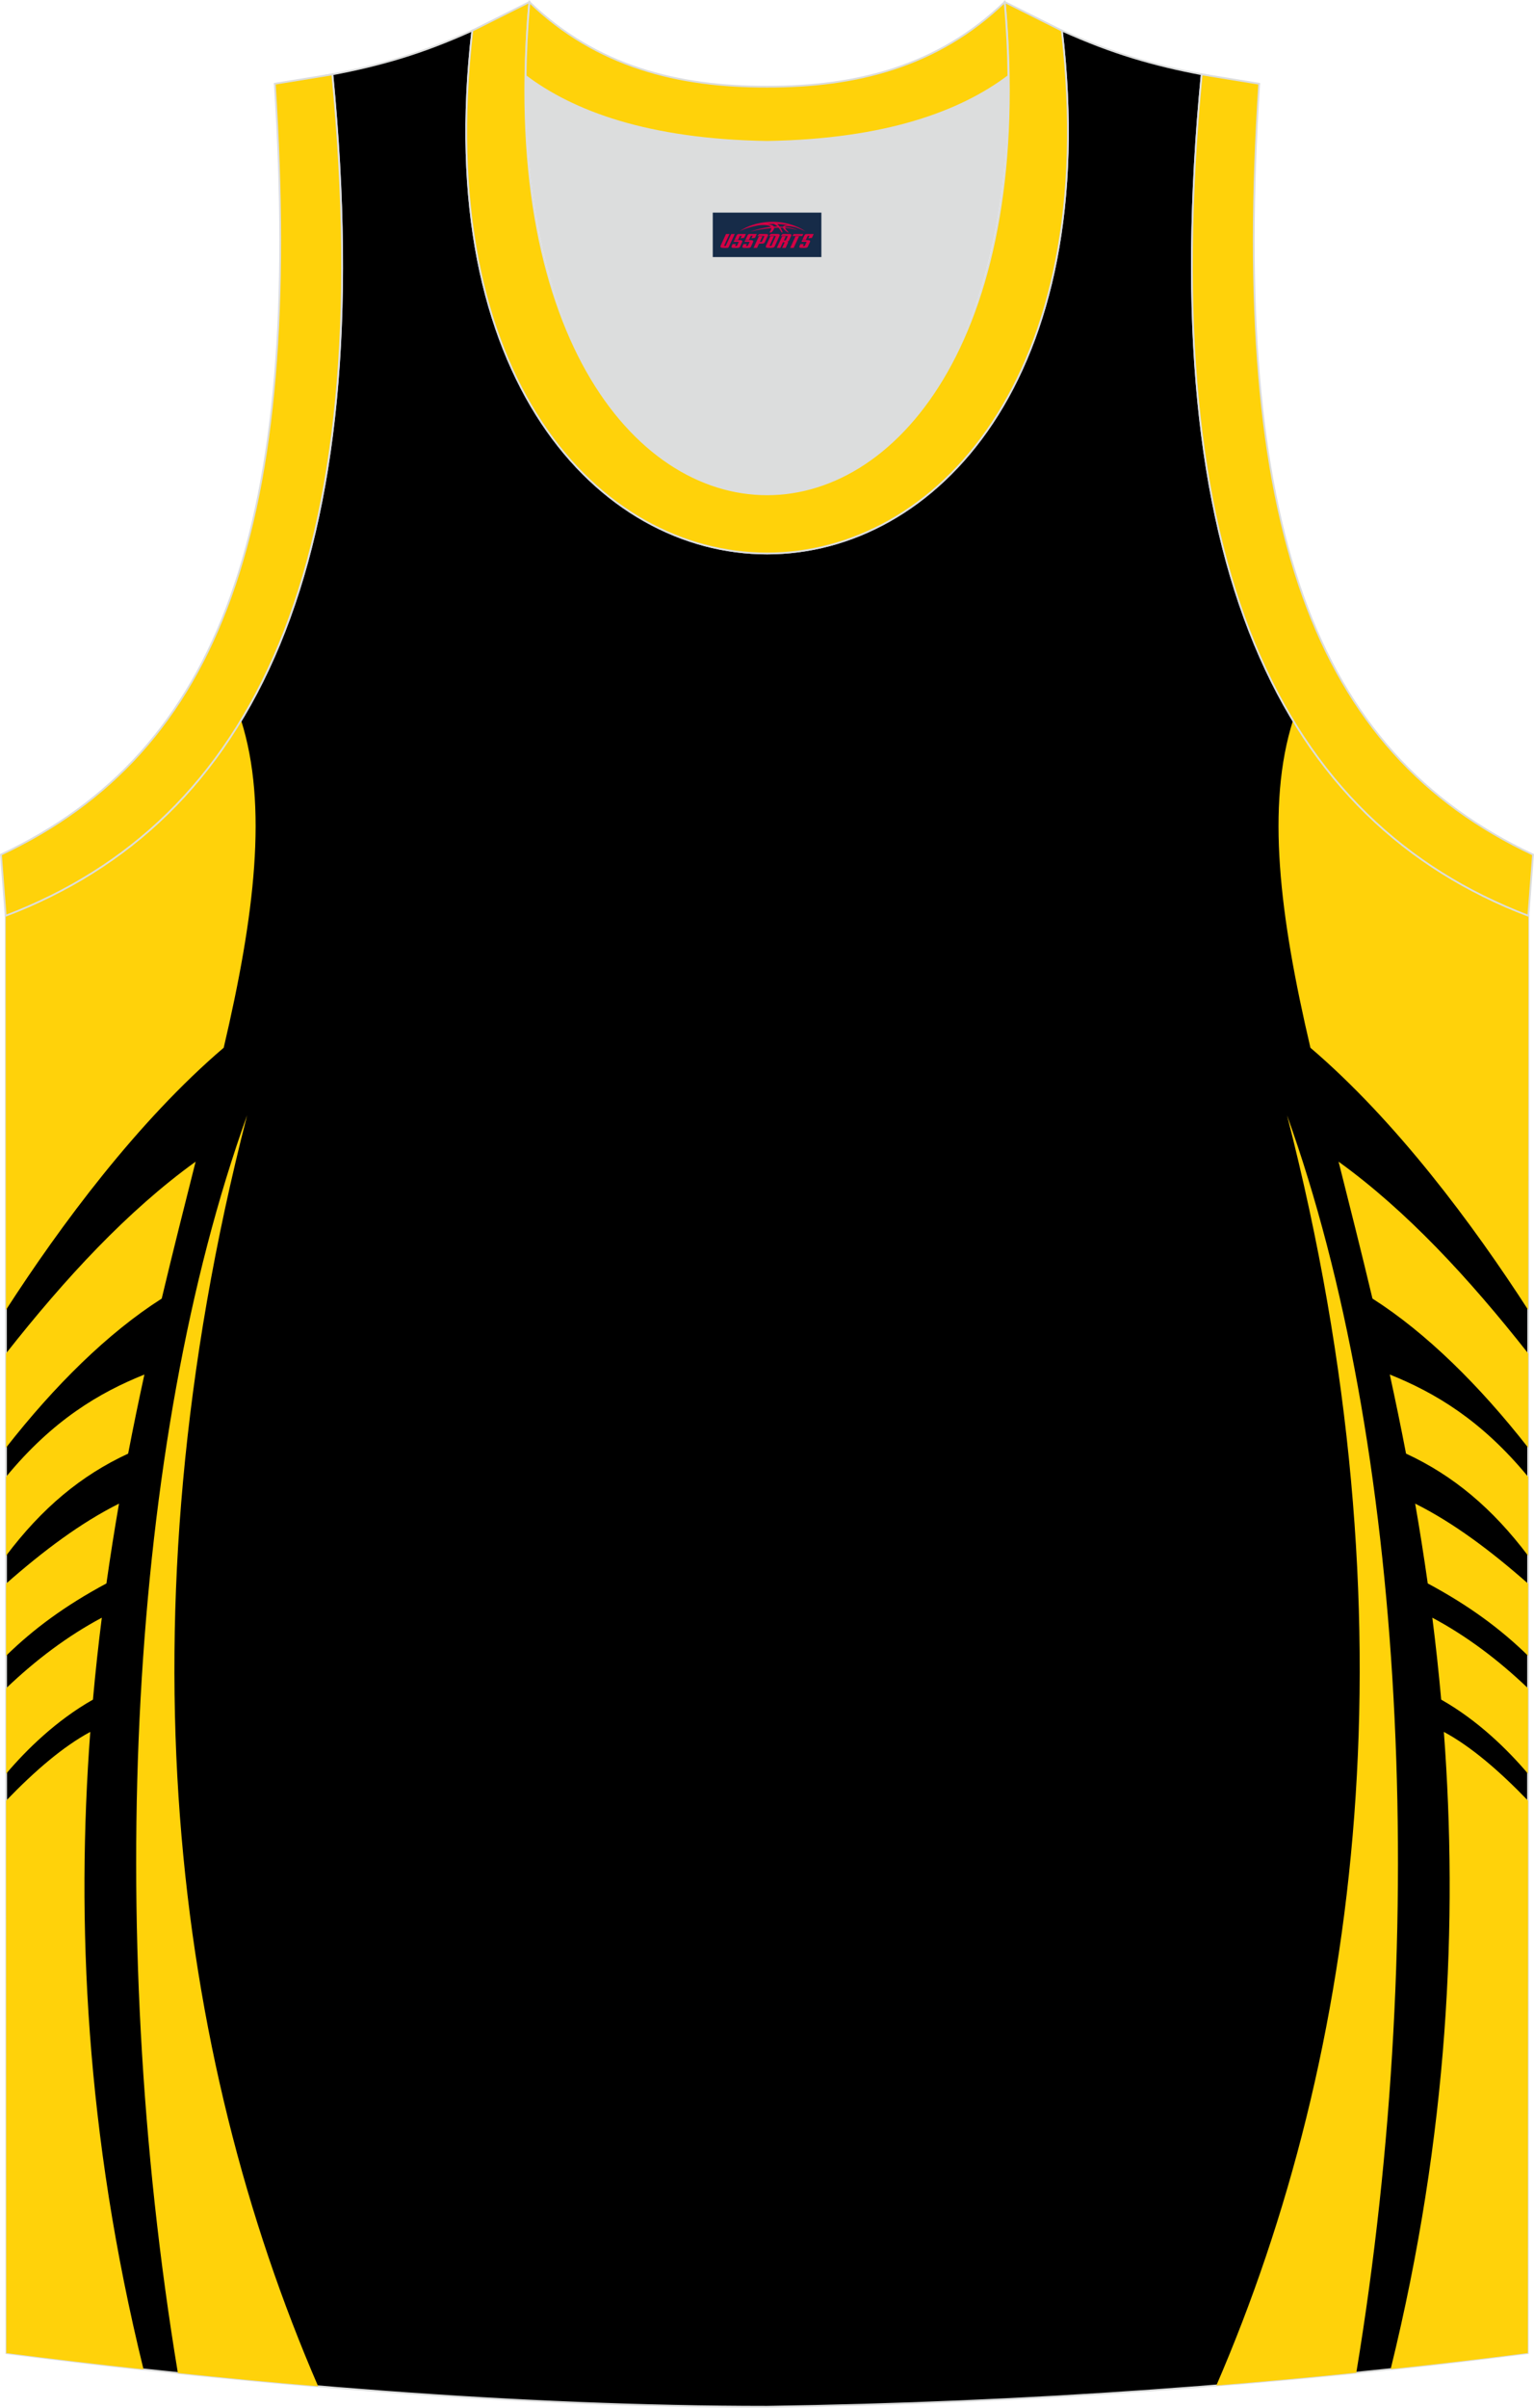 <?xml version="1.0" encoding="utf-8"?>
<!-- Generator: Adobe Illustrator 24.0.1, SVG Export Plug-In . SVG Version: 6.00 Build 0)  -->
<svg xmlns="http://www.w3.org/2000/svg" xmlns:xlink="http://www.w3.org/1999/xlink" version="1.1" id="图层_1" x="0px" y="0px" width="338.74px" height="531.5px" viewBox="0 0 339.01 531.88" enable-background="new 0 0 339.01 531.88" xml:space="preserve">
<g>
	<path fill-rule="evenodd" clip-rule="evenodd" stroke="#DCDDDD" stroke-width="0.4" stroke-miterlimit="22.926" d="M169.49,531.68   c0.02,0,0.03,0,0.05,0H169.49L169.49,531.68L169.49,531.68L169.49,531.68z M169.54,531.68c57.38-0.83,113.33-4.88,168.09-11.86   l0.14-317.55c-54.53-20.78-82.66-77.25-72.19-185.88h0.02c-10.65-2-19.74-4.62-30.93-9.66c17.79,154.02-148.08,154.02-130.29,0   c-11.19,5.05-20.29,7.67-30.94,9.67h0.02C83.93,125.04,55.81,181.5,1.27,202.29l0.14,317.55   C55.72,526.75,114.83,531.68,169.54,531.68z"/>
	<g>
		<g>
			<path fill-rule="evenodd" clip-rule="evenodd" fill="#FFD20A" d="M31.72,523.42c-12.82-52.14-14.89-99.01-11.77-140.83     c-5.95,3.2-12.19,8.54-18.6,15.19L1.4,519.83C11.37,521.1,21.5,522.31,31.72,523.42L31.72,523.42z M1.36,391.82l-0.01-18.87     c6.61-6.31,13.63-11.58,21.15-15.59c-0.75,5.92-1.41,11.96-1.96,18.1C12.42,380.06,5.85,386.53,1.36,391.82L1.36,391.82z      M1.35,365.77c6.03-5.89,12.99-11.06,22.17-15.98c0.85-5.99,1.78-11.87,2.78-17.63c-8.47,4.23-16.76,10.46-24.96,17.68     L1.35,365.77L1.35,365.77z M1.34,343.67l-0.01-17.42c10.35-12.57,20.68-18.64,30.58-22.61c-1.24,5.69-2.45,11.52-3.59,17.47     C17.93,325.92,9.26,333.14,1.34,343.67L1.34,343.67z M1.33,319.8c10.71-13.69,22.51-25.36,34.41-32.94     c2.51-10.56,5.07-20.64,7.49-30.25c-15.01,10.84-28.76,25.68-41.91,42.38L1.33,319.8L1.33,319.8z M1.31,289.38l-0.04-87.09     c21.83-8.32,39.43-22.37,52.01-43.19c5.97,18.81,3,43.16-3.84,72.34C30.42,247.69,13.39,270.66,1.31,289.38z"/>
			<path fill-rule="evenodd" clip-rule="evenodd" fill="#FFD20A" d="M54.61,246.37c-25.96,72.18-31.71,178.71-15.3,277.86     c10.26,1.07,20.61,2.06,31,2.93C38.53,453.79,25.85,358.2,54.61,246.37z"/>
		</g>
		<g>
			<path fill-rule="evenodd" clip-rule="evenodd" fill="#FFD20A" d="M307.33,523.37c12.81-52.12,14.88-98.97,11.76-140.78     c5.95,3.2,12.19,8.54,18.6,15.19l-0.05,122.04C327.57,521.11,317.47,522.29,307.33,523.37L307.33,523.37z M337.68,391.82     l0.01-18.87c-6.61-6.31-13.63-11.58-21.15-15.59c0.75,5.92,1.41,11.96,1.96,18.1C326.62,380.06,333.19,386.53,337.68,391.82     L337.68,391.82z M337.7,365.77c-6.03-5.89-12.99-11.06-22.17-15.98c-0.85-5.99-1.78-11.87-2.78-17.63     c8.47,4.23,16.76,10.46,24.96,17.68L337.7,365.77L337.7,365.77z M337.71,343.67l0.01-17.42c-10.35-12.57-20.68-18.64-30.58-22.61     c1.24,5.69,2.45,11.52,3.59,17.47C321.11,325.92,329.78,333.14,337.71,343.67L337.71,343.67z M337.72,319.8     c-10.71-13.69-22.51-25.36-34.41-32.94c-2.51-10.56-5.07-20.65-7.49-30.25c15.01,10.84,28.76,25.68,41.91,42.38L337.72,319.8     L337.72,319.8z M337.73,289.38l0.04-87.1c-21.83-8.32-39.42-22.36-52.01-43.18c-5.97,18.81-3,43.16,3.84,72.35     C308.62,247.69,325.65,270.66,337.73,289.38z"/>
			<path fill-rule="evenodd" clip-rule="evenodd" fill="#FFD20A" d="M284.43,246.37c25.96,72.16,31.71,178.65,15.31,277.79     c-10.27,1.04-20.57,1.98-30.93,2.82C300.53,453.63,313.16,358.11,284.43,246.37z"/>
		</g>
	</g>
	<path fill-rule="evenodd" clip-rule="evenodd" fill="#DCDDDD" d="M169.51,31.32c26.46-0.42,42.92-6.7,53.29-14.5   c0.02-0.06,0.03-0.12,0.05-0.17c1.15,124.08-107.83,124.08-106.68,0c0.02,0.06,0.03,0.12,0.05,0.18   C126.6,24.62,143.06,30.9,169.51,31.32z"/>
	
		<path fill-rule="evenodd" clip-rule="evenodd" fill="#FFD20A" stroke="#DCDDDD" stroke-width="0.4" stroke-miterlimit="22.926" d="   M1.25,202.29c54.53-20.78,82.66-77.25,72.19-185.88l-12.71,2.07c6.3,97.69-12.01,147.55-60.52,170.3L1.25,202.29z"/>
	
		<path fill-rule="evenodd" clip-rule="evenodd" fill="#FFD20A" stroke="#DCDDDD" stroke-width="0.4" stroke-miterlimit="22.926" d="   M116.99,0.43c-12.98,145,118.03,145,105.06,0l12.62,6.31c17.79,154.02-148.08,154.02-130.29,0L116.99,0.43z"/>
	
		<path fill-rule="evenodd" clip-rule="evenodd" fill="#FFD20A" stroke="#DCDDDD" stroke-width="0.4" stroke-miterlimit="22.926" d="   M116.99,0.43c14.82,14.3,32.93,18.75,52.52,18.7c19.61,0.05,37.7-4.4,52.52-18.7c0.5,5.62,0.77,11.02,0.82,16.2   c-0.02,0.06-0.03,0.13-0.05,0.19c-10.37,7.79-26.84,14.08-53.29,14.5c-26.46-0.42-42.92-6.7-53.29-14.5   c-0.02-0.06-0.03-0.13-0.05-0.19C116.22,11.45,116.49,6.06,116.99,0.43z"/>
	
		<path fill-rule="evenodd" clip-rule="evenodd" fill="#FFD20A" stroke="#DCDDDD" stroke-width="0.4" stroke-miterlimit="22.926" d="   M337.76,202.29c-54.53-20.78-82.66-77.25-72.19-185.88l12.71,2.07c-6.3,97.69,12.01,147.55,60.52,170.3L337.76,202.29z"/>
	
</g>
<g id="tag_logo">
	<rect y="46.95" fill="#162B48" width="24" height="9.818" x="157.52"/>
	<g>
		<path fill="#D30044" d="M173.48,50.14l0.005-0.011c0.131-0.311,1.085-0.262,2.351,0.071c0.715,0.24,1.44,0.54,2.193,0.9    c-0.218-0.147-0.447-0.289-0.682-0.42l0.011,0.005l-0.011-0.005c-1.478-0.845-3.218-1.418-5.1-1.62    c-1.282-0.115-1.658-0.082-2.411-0.055c-2.449,0.142-4.68,0.905-6.458,2.095c1.26-0.638,2.722-1.075,4.195-1.336    c1.467-0.18,2.476-0.033,2.771,0.344c-1.691,0.175-3.469,0.633-4.555,1.075c1.156-0.338,2.967-0.665,4.647-0.813    c0.016,0.251-0.115,0.567-0.415,0.96h0.475c0.376-0.382,0.584-0.725,0.595-1.004c0.333-0.022,0.66-0.033,0.971-0.033    C172.31,50.58,172.52,50.93,172.72,51.32h0.262c-0.125-0.344-0.295-0.687-0.518-1.036c0.207,0,0.393,0.005,0.567,0.011    c0.104,0.267,0.496,0.66,1.058,1.025h0.245c-0.442-0.365-0.753-0.753-0.835-1.004c1.047,0.065,1.696,0.224,2.885,0.513    C175.3,50.4,174.56,50.23,173.48,50.14z M171.04,50.05c-0.164-0.295-0.655-0.485-1.402-0.551    c0.464-0.033,0.922-0.055,1.364-0.055c0.311,0.147,0.589,0.344,0.84,0.589C171.58,50.03,171.31,50.04,171.04,50.05z M173.02,50.1c-0.224-0.016-0.458-0.027-0.715-0.044c-0.147-0.202-0.311-0.398-0.502-0.6c0.082,0,0.164,0.005,0.24,0.011    c0.72,0.033,1.429,0.125,2.138,0.273C173.51,49.7,173.13,49.86,173.02,50.1z"/>
		<path fill="#D30044" d="M160.44,51.68L159.27,54.23C159.09,54.6,159.36,54.74,159.84,54.74l0.873,0.005    c0.115,0,0.251-0.049,0.327-0.175l1.342-2.891H161.6L160.38,54.31H160.21c-0.147,0-0.185-0.033-0.147-0.125l1.156-2.504H160.44L160.44,51.68z M162.3,53.03h1.271c0.36,0,0.584,0.125,0.442,0.425L163.54,54.49C163.44,54.71,163.17,54.74,162.94,54.74H162.02c-0.267,0-0.442-0.136-0.349-0.333l0.235-0.513h0.742L162.47,54.27C162.45,54.32,162.49,54.33,162.55,54.33h0.18    c0.082,0,0.125-0.016,0.147-0.071l0.376-0.813c0.011-0.022,0.011-0.044-0.055-0.044H162.13L162.3,53.03L162.3,53.03z M163.12,52.96h-0.78l0.475-1.025c0.098-0.218,0.338-0.256,0.578-0.256H164.84L164.45,52.52L163.67,52.64l0.262-0.562H163.64c-0.082,0-0.12,0.016-0.147,0.071L163.12,52.96L163.12,52.96z M164.71,53.03L164.54,53.4h1.069c0.06,0,0.06,0.016,0.049,0.044    L165.28,54.26C165.26,54.31,165.22,54.33,165.14,54.33H164.96c-0.055,0-0.104-0.011-0.082-0.06l0.175-0.376H164.31L164.08,54.41C163.98,54.6,164.16,54.74,164.43,54.74h0.916c0.24,0,0.502-0.033,0.605-0.251l0.475-1.031c0.142-0.3-0.082-0.425-0.442-0.425H164.71L164.71,53.03z M165.52,52.96l0.371-0.818c0.022-0.055,0.06-0.071,0.147-0.071h0.295L166.07,52.63l0.791-0.115l0.387-0.845H165.8c-0.24,0-0.48,0.038-0.578,0.256L164.75,52.96L165.52,52.96L165.52,52.96z M167.92,53.42h0.278c0.087,0,0.153-0.022,0.202-0.115    l0.496-1.075c0.033-0.076-0.011-0.12-0.125-0.12H167.37l0.431-0.431h1.522c0.355,0,0.485,0.153,0.393,0.355l-0.676,1.445    c-0.06,0.125-0.175,0.333-0.644,0.327l-0.649-0.005L167.31,54.74H166.53l1.178-2.558h0.785L167.92,53.42L167.92,53.42z     M170.51,54.23c-0.022,0.049-0.06,0.076-0.142,0.076h-0.191c-0.082,0-0.109-0.027-0.082-0.076l0.944-2.051h-0.785l-0.987,2.138    c-0.125,0.273,0.115,0.415,0.453,0.415h0.72c0.327,0,0.649-0.071,0.769-0.322l1.085-2.384c0.093-0.202-0.06-0.355-0.415-0.355    h-1.533l-0.431,0.431h1.38c0.115,0,0.164,0.033,0.131,0.104L170.51,54.23L170.51,54.23z M173.23,53.1h0.278    c0.087,0,0.158-0.022,0.202-0.115l0.344-0.753c0.033-0.076-0.011-0.12-0.125-0.12h-1.402l0.425-0.431h1.527    c0.355,0,0.485,0.153,0.393,0.355l-0.529,1.124c-0.044,0.093-0.147,0.18-0.393,0.18c0.224,0.011,0.256,0.158,0.175,0.327    l-0.496,1.075h-0.785l0.54-1.167c0.022-0.055-0.005-0.087-0.104-0.087h-0.235L172.46,54.74h-0.785l1.178-2.558h0.785L173.23,53.1L173.23,53.1z M175.8,52.19L174.62,54.74h0.785l1.184-2.558H175.8L175.8,52.19z M177.31,52.12l0.202-0.431h-2.1l-0.295,0.431    H177.31L177.31,52.12z M177.29,53.03h1.271c0.36,0,0.584,0.125,0.442,0.425l-0.475,1.031c-0.104,0.218-0.371,0.251-0.605,0.251    h-0.916c-0.267,0-0.442-0.136-0.349-0.333l0.235-0.513h0.742L177.46,54.27c-0.022,0.049,0.022,0.06,0.082,0.06h0.18    c0.082,0,0.125-0.016,0.147-0.071l0.376-0.813c0.011-0.022,0.011-0.044-0.049-0.044h-1.069L177.29,53.03L177.29,53.03z     M178.1,52.96H177.32l0.475-1.025c0.098-0.218,0.338-0.256,0.578-0.256h1.451l-0.387,0.845l-0.791,0.115l0.262-0.562h-0.295    c-0.082,0-0.12,0.016-0.147,0.071L178.1,52.96z"/>
	</g>
</g>
</svg>